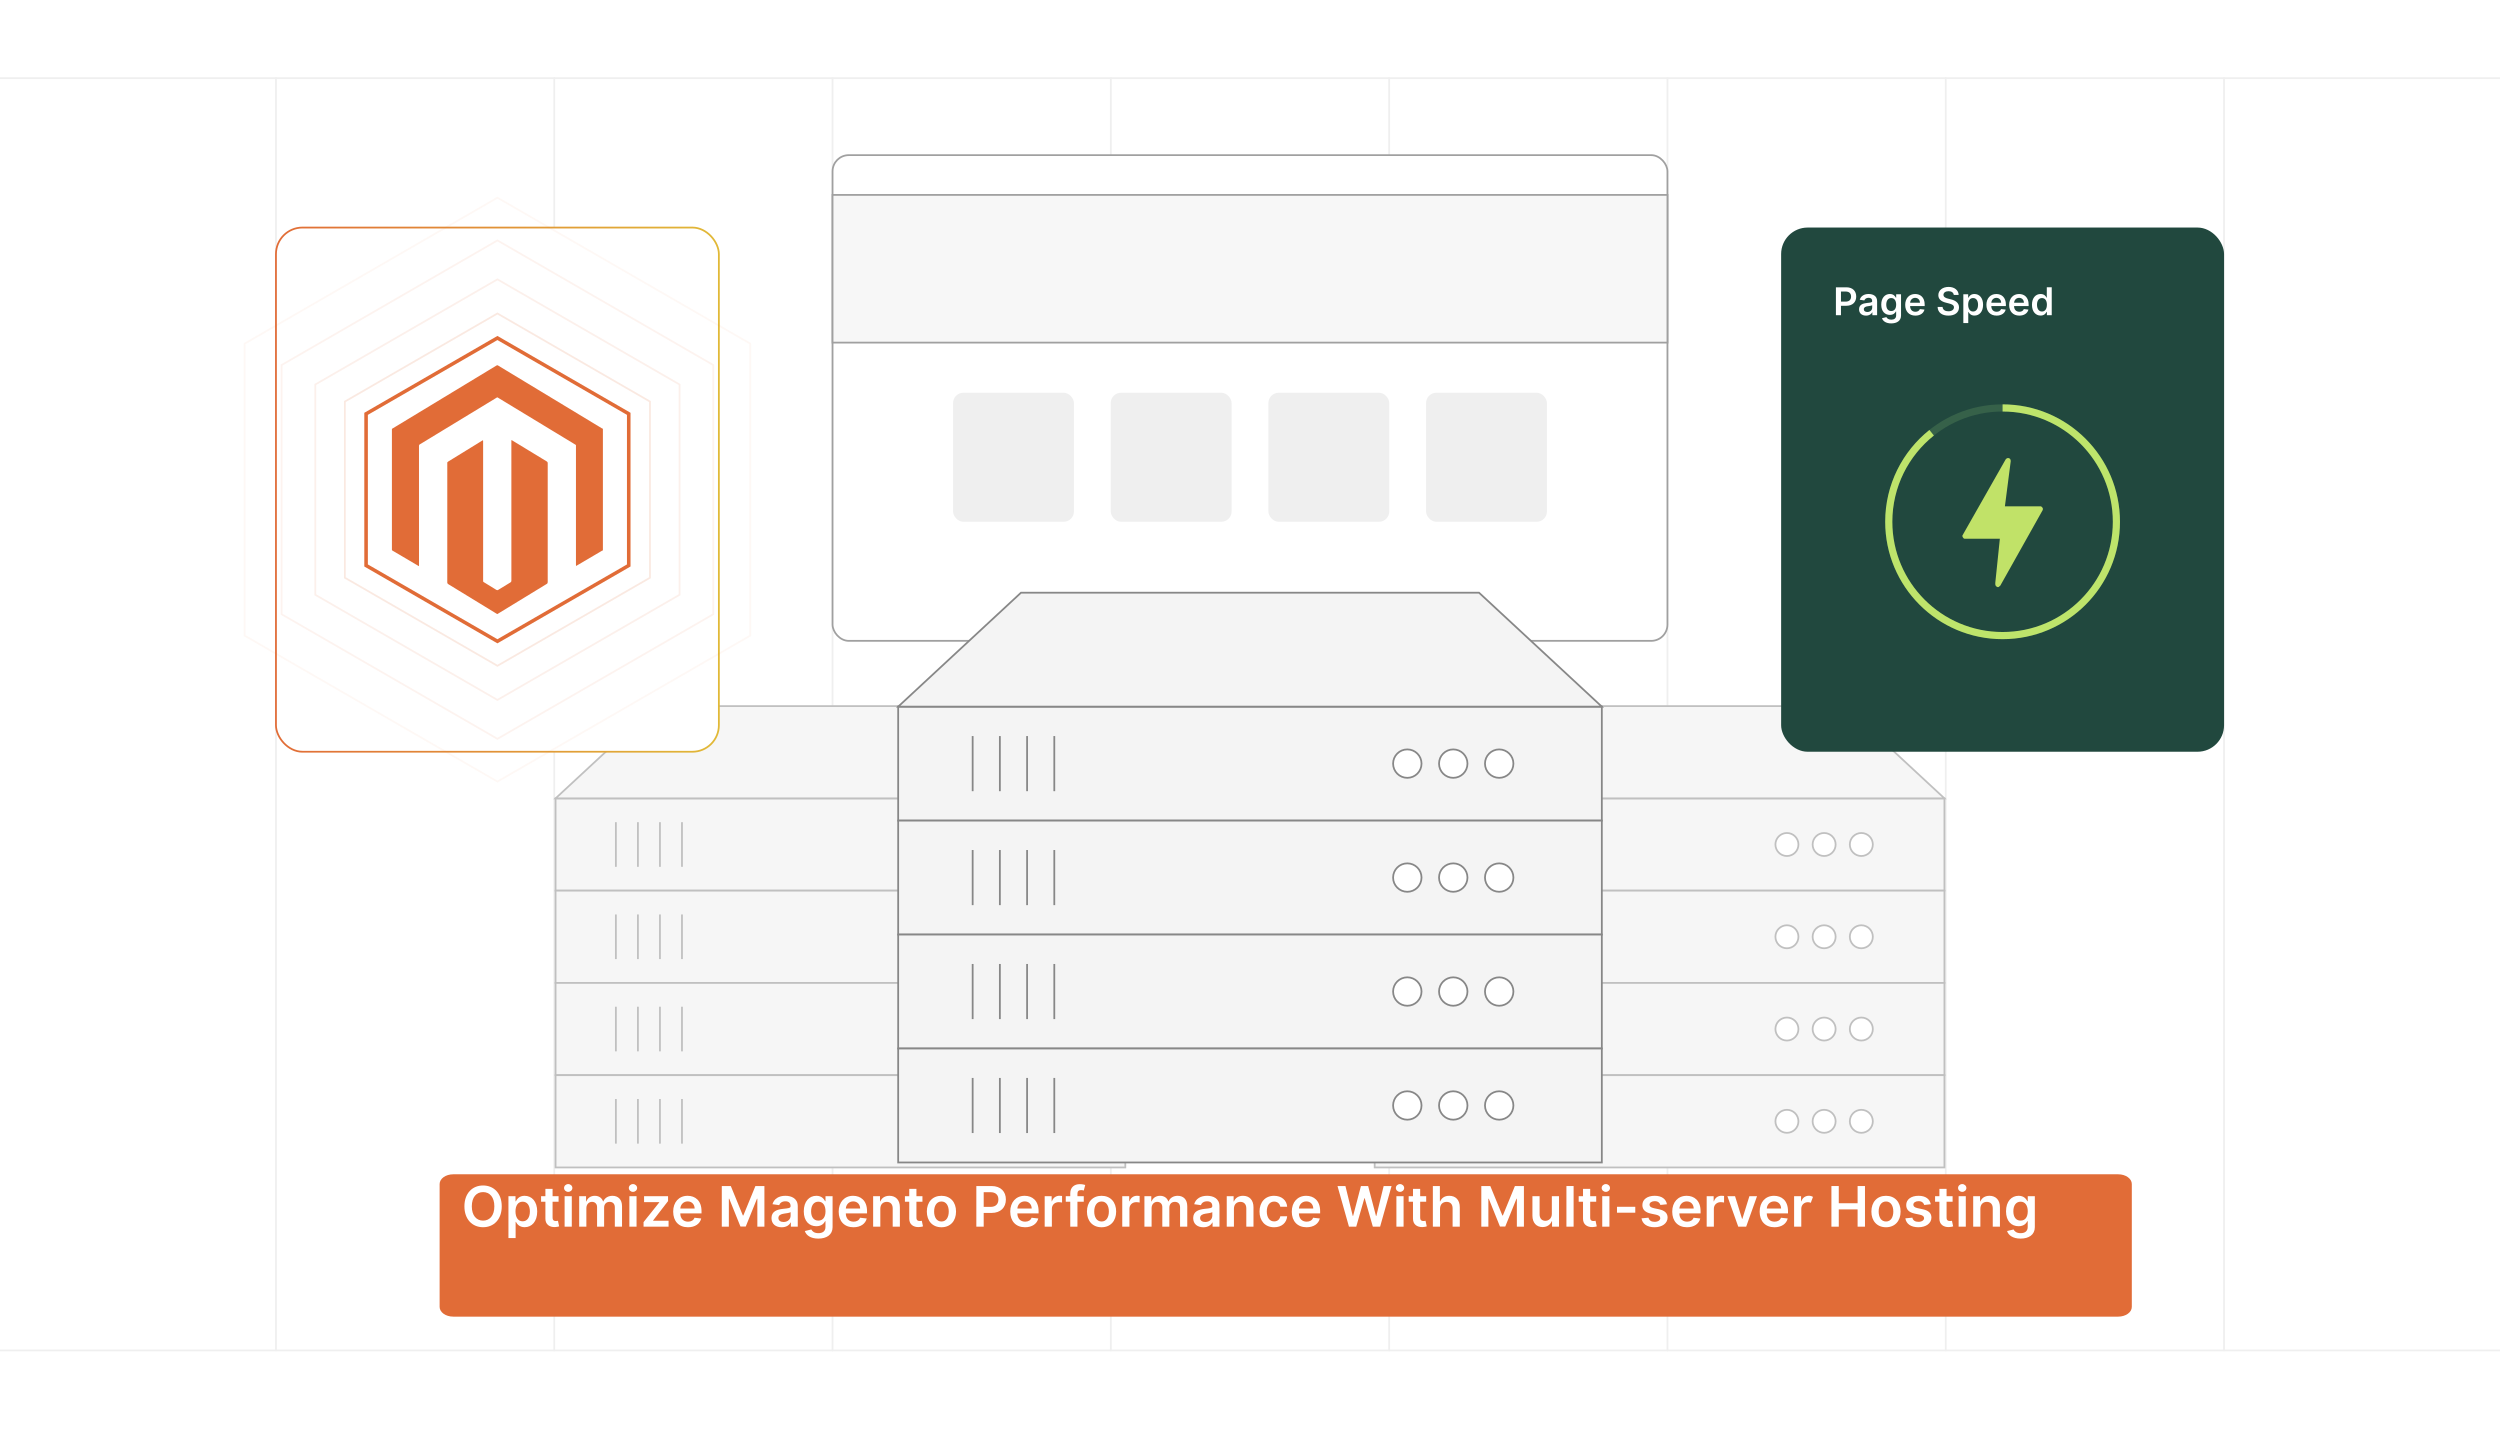 <?xml version="1.0" encoding="UTF-8"?>
<svg id="Layer_1" data-name="Layer 1" xmlns="http://www.w3.org/2000/svg" xmlns:xlink="http://www.w3.org/1999/xlink" viewBox="0 0 350 200">
  <defs>
    <clipPath id="clippath">
      <rect width="350" height="200" fill="none"/>
    </clipPath>
    <linearGradient id="linear-gradient" x1="38.509" y1="68.55" x2="100.767" y2="68.55" gradientUnits="userSpaceOnUse">
      <stop offset="0" stop-color="#e16c37"/>
      <stop offset="1" stop-color="#e1b937"/>
    </linearGradient>
    <filter id="drop-shadow-1" x="31.44" y="134.4" width="297.12" height="80.16" filterUnits="userSpaceOnUse">
      <feOffset dx="5" dy="5"/>
      <feGaussianBlur result="blur" stdDeviation="10"/>
      <feFlood flood-color="#848484" flood-opacity=".15"/>
      <feComposite in2="blur" operator="in"/>
      <feComposite in="SourceGraphic"/>
    </filter>
  </defs>
  <g clip-path="url(#clippath)">
    <rect x="-77.061" y="-10.017" width="549.082" height="219.633" fill="#fff"/>
    <g>
      <g>
        <rect x="-78.252" y="10.944" width="506.503" height="178.113" fill="none" stroke="#efefef" stroke-linecap="round" stroke-miterlimit="10" stroke-width=".25"/>
        <line x1="77.596" y1="10.944" x2="77.596" y2="189.056" fill="none" stroke="#efefef" stroke-linecap="round" stroke-miterlimit="10" stroke-width=".25"/>
        <line x1="116.557" y1="10.944" x2="116.557" y2="189.056" fill="none" stroke="#efefef" stroke-linecap="round" stroke-miterlimit="10" stroke-width=".25"/>
        <line x1="155.519" y1="10.944" x2="155.519" y2="189.056" fill="none" stroke="#efefef" stroke-linecap="round" stroke-miterlimit="10" stroke-width=".25"/>
        <line x1="194.481" y1="10.944" x2="194.481" y2="189.056" fill="none" stroke="#efefef" stroke-linecap="round" stroke-miterlimit="10" stroke-width=".25"/>
        <line x1="233.443" y1="10.944" x2="233.443" y2="189.056" fill="none" stroke="#efefef" stroke-linecap="round" stroke-miterlimit="10" stroke-width=".25"/>
        <line x1="38.634" y1="10.944" x2="38.634" y2="189.056" fill="none" stroke="#efefef" stroke-linecap="round" stroke-miterlimit="10" stroke-width=".25"/>
        <line x1="272.404" y1="10.944" x2="272.404" y2="189.056" fill="none" stroke="#efefef" stroke-linecap="round" stroke-miterlimit="10" stroke-width=".25"/>
        <line x1="311.366" y1="10.944" x2="311.366" y2="189.056" fill="none" stroke="#efefef" stroke-linecap="round" stroke-miterlimit="10" stroke-width=".25"/>
      </g>
      <g>
        <rect x="116.557" y="21.719" width="116.885" height="68.001" rx="2.271" ry="2.271" fill="#fff" stroke="#a0a0a0" stroke-miterlimit="10" stroke-width=".25"/>
        <g>
          <g>
            <rect x="77.779" y="111.772" width="79.765" height="12.918" fill="#f6f6f6" stroke="silver" stroke-miterlimit="10" stroke-width=".25"/>
            <polygon points="157.545 111.772 77.779 111.772 91.701 98.854 143.623 98.854 157.545 111.772" fill="#f6f6f6" stroke="silver" stroke-miterlimit="10" stroke-width=".25"/>
            <rect x="77.779" y="124.689" width="79.765" height="12.918" fill="#f6f6f6" stroke="silver" stroke-miterlimit="10" stroke-width=".25"/>
            <rect x="77.779" y="137.607" width="79.765" height="12.918" fill="#f6f6f6" stroke="silver" stroke-miterlimit="10" stroke-width=".25"/>
            <rect x="77.779" y="150.525" width="79.765" height="12.918" fill="#f6f6f6" stroke="silver" stroke-miterlimit="10" stroke-width=".25"/>
            <g>
              <line x1="86.223" y1="115.106" x2="86.223" y2="121.355" fill="#fff" stroke="silver" stroke-miterlimit="10" stroke-width=".25"/>
              <line x1="89.308" y1="115.106" x2="89.308" y2="121.355" fill="#fff" stroke="silver" stroke-miterlimit="10" stroke-width=".25"/>
              <line x1="92.393" y1="115.106" x2="92.393" y2="121.355" fill="#fff" stroke="silver" stroke-miterlimit="10" stroke-width=".25"/>
              <line x1="95.477" y1="115.106" x2="95.477" y2="121.355" fill="#fff" stroke="silver" stroke-miterlimit="10" stroke-width=".25"/>
            </g>
            <g>
              <circle cx="135.494" cy="118.23" r="1.611" fill="#fff" stroke="silver" stroke-miterlimit="10" stroke-width=".25"/>
              <circle cx="140.702" cy="118.23" r="1.611" fill="#fff" stroke="silver" stroke-miterlimit="10" stroke-width=".25"/>
              <circle cx="145.91" cy="118.23" r="1.611" fill="#fff" stroke="silver" stroke-miterlimit="10" stroke-width=".25"/>
            </g>
            <g>
              <line x1="86.223" y1="128.024" x2="86.223" y2="134.273" fill="#fff" stroke="silver" stroke-miterlimit="10" stroke-width=".25"/>
              <line x1="89.308" y1="128.024" x2="89.308" y2="134.273" fill="#fff" stroke="silver" stroke-miterlimit="10" stroke-width=".25"/>
              <line x1="92.393" y1="128.024" x2="92.393" y2="134.273" fill="#fff" stroke="silver" stroke-miterlimit="10" stroke-width=".25"/>
              <line x1="95.477" y1="128.024" x2="95.477" y2="134.273" fill="#fff" stroke="silver" stroke-miterlimit="10" stroke-width=".25"/>
            </g>
            <g>
              <circle cx="135.494" cy="131.148" r="1.611" fill="#fff" stroke="silver" stroke-miterlimit="10" stroke-width=".25"/>
              <circle cx="140.702" cy="131.148" r="1.611" fill="#fff" stroke="silver" stroke-miterlimit="10" stroke-width=".25"/>
              <circle cx="145.91" cy="131.148" r="1.611" fill="#fff" stroke="silver" stroke-miterlimit="10" stroke-width=".25"/>
            </g>
            <g>
              <line x1="86.223" y1="140.941" x2="86.223" y2="147.19" fill="#fff" stroke="silver" stroke-miterlimit="10" stroke-width=".25"/>
              <line x1="89.308" y1="140.941" x2="89.308" y2="147.19" fill="#fff" stroke="silver" stroke-miterlimit="10" stroke-width=".25"/>
              <line x1="92.393" y1="140.941" x2="92.393" y2="147.19" fill="#fff" stroke="silver" stroke-miterlimit="10" stroke-width=".25"/>
              <line x1="95.477" y1="140.941" x2="95.477" y2="147.19" fill="#fff" stroke="silver" stroke-miterlimit="10" stroke-width=".25"/>
            </g>
            <g>
              <circle cx="135.494" cy="144.066" r="1.611" fill="#fff" stroke="silver" stroke-miterlimit="10" stroke-width=".25"/>
              <circle cx="140.702" cy="144.066" r="1.611" fill="#fff" stroke="silver" stroke-miterlimit="10" stroke-width=".25"/>
              <circle cx="145.91" cy="144.066" r="1.611" fill="#fff" stroke="silver" stroke-miterlimit="10" stroke-width=".25"/>
            </g>
            <g>
              <line x1="86.223" y1="153.859" x2="86.223" y2="160.108" fill="#fff" stroke="silver" stroke-miterlimit="10" stroke-width=".25"/>
              <line x1="89.308" y1="153.859" x2="89.308" y2="160.108" fill="#fff" stroke="silver" stroke-miterlimit="10" stroke-width=".25"/>
              <line x1="92.393" y1="153.859" x2="92.393" y2="160.108" fill="#fff" stroke="silver" stroke-miterlimit="10" stroke-width=".25"/>
              <line x1="95.477" y1="153.859" x2="95.477" y2="160.108" fill="#fff" stroke="silver" stroke-miterlimit="10" stroke-width=".25"/>
            </g>
            <g>
              <circle cx="135.494" cy="156.984" r="1.611" fill="#fff" stroke="silver" stroke-miterlimit="10" stroke-width=".25"/>
              <circle cx="140.702" cy="156.984" r="1.611" fill="#fff" stroke="silver" stroke-miterlimit="10" stroke-width=".25"/>
              <circle cx="145.91" cy="156.984" r="1.611" fill="#fff" stroke="silver" stroke-miterlimit="10" stroke-width=".25"/>
            </g>
          </g>
          <g>
            <rect x="192.455" y="111.772" width="79.765" height="12.918" fill="#f6f6f6" stroke="silver" stroke-miterlimit="10" stroke-width=".25"/>
            <polygon points="272.221 111.772 192.455 111.772 206.377 98.854 258.299 98.854 272.221 111.772" fill="#f6f6f6" stroke="silver" stroke-miterlimit="10" stroke-width=".25"/>
            <rect x="192.455" y="124.689" width="79.765" height="12.918" fill="#f6f6f6" stroke="silver" stroke-miterlimit="10" stroke-width=".25"/>
            <rect x="192.455" y="137.607" width="79.765" height="12.918" fill="#f6f6f6" stroke="silver" stroke-miterlimit="10" stroke-width=".25"/>
            <rect x="192.455" y="150.525" width="79.765" height="12.918" fill="#f6f6f6" stroke="silver" stroke-miterlimit="10" stroke-width=".25"/>
            <g>
              <line x1="200.899" y1="115.106" x2="200.899" y2="121.355" fill="#fff" stroke="silver" stroke-miterlimit="10" stroke-width=".25"/>
              <line x1="203.984" y1="115.106" x2="203.984" y2="121.355" fill="#fff" stroke="silver" stroke-miterlimit="10" stroke-width=".25"/>
              <line x1="207.068" y1="115.106" x2="207.068" y2="121.355" fill="#fff" stroke="silver" stroke-miterlimit="10" stroke-width=".25"/>
              <line x1="210.153" y1="115.106" x2="210.153" y2="121.355" fill="#fff" stroke="silver" stroke-miterlimit="10" stroke-width=".25"/>
            </g>
            <g>
              <circle cx="250.17" cy="118.23" r="1.611" fill="#fff" stroke="silver" stroke-miterlimit="10" stroke-width=".25"/>
              <circle cx="255.378" cy="118.23" r="1.611" fill="#fff" stroke="silver" stroke-miterlimit="10" stroke-width=".25"/>
              <circle cx="260.586" cy="118.23" r="1.611" fill="#fff" stroke="silver" stroke-miterlimit="10" stroke-width=".25"/>
            </g>
            <g>
              <line x1="200.899" y1="128.024" x2="200.899" y2="134.273" fill="#fff" stroke="silver" stroke-miterlimit="10" stroke-width=".25"/>
              <line x1="203.984" y1="128.024" x2="203.984" y2="134.273" fill="#fff" stroke="silver" stroke-miterlimit="10" stroke-width=".25"/>
              <line x1="207.068" y1="128.024" x2="207.068" y2="134.273" fill="#fff" stroke="silver" stroke-miterlimit="10" stroke-width=".25"/>
              <line x1="210.153" y1="128.024" x2="210.153" y2="134.273" fill="#fff" stroke="silver" stroke-miterlimit="10" stroke-width=".25"/>
            </g>
            <g>
              <circle cx="250.17" cy="131.148" r="1.611" fill="#fff" stroke="silver" stroke-miterlimit="10" stroke-width=".25"/>
              <circle cx="255.378" cy="131.148" r="1.611" fill="#fff" stroke="silver" stroke-miterlimit="10" stroke-width=".25"/>
              <circle cx="260.586" cy="131.148" r="1.611" fill="#fff" stroke="silver" stroke-miterlimit="10" stroke-width=".25"/>
            </g>
            <g>
              <line x1="200.899" y1="140.941" x2="200.899" y2="147.19" fill="#fff" stroke="silver" stroke-miterlimit="10" stroke-width=".25"/>
              <line x1="203.984" y1="140.941" x2="203.984" y2="147.19" fill="#fff" stroke="silver" stroke-miterlimit="10" stroke-width=".25"/>
              <line x1="207.068" y1="140.941" x2="207.068" y2="147.19" fill="#fff" stroke="silver" stroke-miterlimit="10" stroke-width=".25"/>
              <line x1="210.153" y1="140.941" x2="210.153" y2="147.19" fill="#fff" stroke="silver" stroke-miterlimit="10" stroke-width=".25"/>
            </g>
            <g>
              <circle cx="250.17" cy="144.066" r="1.611" fill="#fff" stroke="silver" stroke-miterlimit="10" stroke-width=".25"/>
              <circle cx="255.378" cy="144.066" r="1.611" fill="#fff" stroke="silver" stroke-miterlimit="10" stroke-width=".25"/>
              <circle cx="260.586" cy="144.066" r="1.611" fill="#fff" stroke="silver" stroke-miterlimit="10" stroke-width=".25"/>
            </g>
            <g>
              <line x1="200.899" y1="153.859" x2="200.899" y2="160.108" fill="#fff" stroke="silver" stroke-miterlimit="10" stroke-width=".25"/>
              <line x1="203.984" y1="153.859" x2="203.984" y2="160.108" fill="#fff" stroke="silver" stroke-miterlimit="10" stroke-width=".25"/>
              <line x1="207.068" y1="153.859" x2="207.068" y2="160.108" fill="#fff" stroke="silver" stroke-miterlimit="10" stroke-width=".25"/>
              <line x1="210.153" y1="153.859" x2="210.153" y2="160.108" fill="#fff" stroke="silver" stroke-miterlimit="10" stroke-width=".25"/>
            </g>
            <g>
              <circle cx="250.17" cy="156.984" r="1.611" fill="#fff" stroke="silver" stroke-miterlimit="10" stroke-width=".25"/>
              <circle cx="255.378" cy="156.984" r="1.611" fill="#fff" stroke="silver" stroke-miterlimit="10" stroke-width=".25"/>
              <circle cx="260.586" cy="156.984" r="1.611" fill="#fff" stroke="silver" stroke-miterlimit="10" stroke-width=".25"/>
            </g>
          </g>
          <g>
            <rect x="125.744" y="98.931" width="98.512" height="15.954" fill="#f4f4f4" stroke="#878787" stroke-miterlimit="10" stroke-width=".25"/>
            <polygon points="224.256 98.931 125.744 98.931 142.938 82.977 207.062 82.977 224.256 98.931" fill="#f4f4f4" stroke="#878787" stroke-miterlimit="10" stroke-width=".25"/>
            <rect x="125.744" y="114.884" width="98.512" height="15.954" fill="#f4f4f4" stroke="#878787" stroke-miterlimit="10" stroke-width=".25"/>
            <rect x="125.744" y="130.838" width="98.512" height="15.954" fill="#f4f4f4" stroke="#878787" stroke-miterlimit="10" stroke-width=".25"/>
            <rect x="125.744" y="146.792" width="98.512" height="15.954" fill="#f4f4f4" stroke="#878787" stroke-miterlimit="10" stroke-width=".25"/>
            <g>
              <line x1="136.172" y1="103.049" x2="136.172" y2="110.766" fill="#fff" stroke="#878787" stroke-miterlimit="10" stroke-width=".25"/>
              <line x1="139.982" y1="103.049" x2="139.982" y2="110.766" fill="#fff" stroke="#878787" stroke-miterlimit="10" stroke-width=".25"/>
              <line x1="143.792" y1="103.049" x2="143.792" y2="110.766" fill="#fff" stroke="#878787" stroke-miterlimit="10" stroke-width=".25"/>
              <line x1="147.601" y1="103.049" x2="147.601" y2="110.766" fill="#fff" stroke="#878787" stroke-miterlimit="10" stroke-width=".25"/>
            </g>
            <g>
              <circle cx="197.023" cy="106.907" r="1.99" fill="#fff" stroke="#878787" stroke-miterlimit="10" stroke-width=".25"/>
              <circle cx="203.455" cy="106.907" r="1.99" fill="#fff" stroke="#878787" stroke-miterlimit="10" stroke-width=".25"/>
              <circle cx="209.887" cy="106.907" r="1.99" fill="#fff" stroke="#878787" stroke-miterlimit="10" stroke-width=".25"/>
            </g>
            <g>
              <line x1="136.172" y1="119.002" x2="136.172" y2="126.72" fill="#fff" stroke="#878787" stroke-miterlimit="10" stroke-width=".25"/>
              <line x1="139.982" y1="119.002" x2="139.982" y2="126.72" fill="#fff" stroke="#878787" stroke-miterlimit="10" stroke-width=".25"/>
              <line x1="143.792" y1="119.002" x2="143.792" y2="126.72" fill="#fff" stroke="#878787" stroke-miterlimit="10" stroke-width=".25"/>
              <line x1="147.601" y1="119.002" x2="147.601" y2="126.72" fill="#fff" stroke="#878787" stroke-miterlimit="10" stroke-width=".25"/>
            </g>
            <g>
              <circle cx="197.023" cy="122.861" r="1.99" fill="#fff" stroke="#878787" stroke-miterlimit="10" stroke-width=".25"/>
              <circle cx="203.455" cy="122.861" r="1.99" fill="#fff" stroke="#878787" stroke-miterlimit="10" stroke-width=".25"/>
              <circle cx="209.887" cy="122.861" r="1.99" fill="#fff" stroke="#878787" stroke-miterlimit="10" stroke-width=".25"/>
            </g>
            <g>
              <line x1="136.172" y1="134.956" x2="136.172" y2="142.674" fill="#fff" stroke="#878787" stroke-miterlimit="10" stroke-width=".25"/>
              <line x1="139.982" y1="134.956" x2="139.982" y2="142.674" fill="#fff" stroke="#878787" stroke-miterlimit="10" stroke-width=".25"/>
              <line x1="143.792" y1="134.956" x2="143.792" y2="142.674" fill="#fff" stroke="#878787" stroke-miterlimit="10" stroke-width=".25"/>
              <line x1="147.601" y1="134.956" x2="147.601" y2="142.674" fill="#fff" stroke="#878787" stroke-miterlimit="10" stroke-width=".25"/>
            </g>
            <g>
              <circle cx="197.023" cy="138.815" r="1.99" fill="#fff" stroke="#878787" stroke-miterlimit="10" stroke-width=".25"/>
              <circle cx="203.455" cy="138.815" r="1.99" fill="#fff" stroke="#878787" stroke-miterlimit="10" stroke-width=".25"/>
              <circle cx="209.887" cy="138.815" r="1.99" fill="#fff" stroke="#878787" stroke-miterlimit="10" stroke-width=".25"/>
            </g>
            <g>
              <line x1="136.172" y1="150.91" x2="136.172" y2="158.627" fill="#fff" stroke="#878787" stroke-miterlimit="10" stroke-width=".25"/>
              <line x1="139.982" y1="150.91" x2="139.982" y2="158.627" fill="#fff" stroke="#878787" stroke-miterlimit="10" stroke-width=".25"/>
              <line x1="143.792" y1="150.91" x2="143.792" y2="158.627" fill="#fff" stroke="#878787" stroke-miterlimit="10" stroke-width=".25"/>
              <line x1="147.601" y1="150.91" x2="147.601" y2="158.627" fill="#fff" stroke="#878787" stroke-miterlimit="10" stroke-width=".25"/>
            </g>
            <g>
              <circle cx="197.023" cy="154.768" r="1.99" fill="#fff" stroke="#878787" stroke-miterlimit="10" stroke-width=".25"/>
              <circle cx="203.455" cy="154.768" r="1.99" fill="#fff" stroke="#878787" stroke-miterlimit="10" stroke-width=".25"/>
              <circle cx="209.887" cy="154.768" r="1.99" fill="#fff" stroke="#878787" stroke-miterlimit="10" stroke-width=".25"/>
            </g>
          </g>
        </g>
        <rect x="116.557" y="27.287" width="116.885" height="20.679" fill="#f7f7f7" stroke="#a0a0a0" stroke-miterlimit="10" stroke-width=".25"/>
        <g>
          <rect x="133.429" y="54.984" width="16.922" height="18.063" rx="1.442" ry="1.442" fill="#efefef"/>
          <rect x="155.502" y="54.984" width="16.922" height="18.063" rx="1.442" ry="1.442" fill="#efefef"/>
          <rect x="177.576" y="54.984" width="16.922" height="18.063" rx="1.442" ry="1.442" fill="#efefef"/>
          <rect x="199.649" y="54.984" width="16.922" height="18.063" rx="1.442" ry="1.442" fill="#efefef"/>
        </g>
        <rect x="249.358" y="31.857" width="62.008" height="73.386" rx="3.711" ry="3.711" fill="#21483e"/>
        <rect x="38.634" y="31.857" width="62.008" height="73.386" rx="3.711" ry="3.711" fill="#fff" stroke="url(#linear-gradient)" stroke-miterlimit="10" stroke-width=".25"/>
        <g>
          <path d="M257.028,40.222h1.465c.897,0,1.377.547,1.377,1.293,0,.751-.484,1.294-1.387,1.294h-.748v1.32h-.707v-3.906ZM258.388,42.227c.526,0,.761-.295.761-.711,0-.415-.234-.702-.765-.702h-.648v1.413h.652Z" fill="#fff"/>
          <path d="M260.268,43.306c0-.66.543-.83,1.111-.891.518-.055.726-.065.726-.263v-.011c0-.288-.176-.452-.496-.452-.338,0-.532.171-.602.372l-.644-.092c.153-.534.626-.809,1.242-.809.559,0,1.19.232,1.19,1.007v1.961h-.664v-.402h-.023c-.125.246-.4.461-.859.461-.56,0-.981-.305-.981-.881ZM262.106,43.078v-.345c-.089.072-.451.118-.633.143-.309.043-.54.154-.54.419,0,.254.206.385.494.385.416,0,.679-.276.679-.603Z" fill="#fff"/>
          <path d="M263.475,44.548l.621-.15c.084.16.268.356.684.356.393,0,.679-.177.679-.597v-.555h-.034c-.107.215-.342.484-.843.484-.676,0-1.208-.477-1.208-1.433,0-.963.532-1.493,1.21-1.493.517,0,.735.311.841.522h.038v-.484h.681v2.978c0,.738-.583,1.101-1.375,1.101-.746,0-1.167-.33-1.293-.729ZM265.462,42.65c0-.555-.244-.923-.689-.923-.46,0-.696.391-.696.923,0,.54.24.894.696.894.44,0,.689-.336.689-.894Z" fill="#fff"/>
          <path d="M266.729,42.681c0-.904.548-1.52,1.387-1.52.722,0,1.339.452,1.339,1.48v.212h-2.04c.005.501.301.795.747.795.298,0,.526-.13.62-.378l.644.073c-.122.509-.591.843-1.274.843-.883,0-1.423-.585-1.423-1.505ZM268.794,42.387c-.004-.399-.272-.689-.668-.689-.412,0-.689.315-.71.689h1.378Z" fill="#fff"/>
          <path d="M272.793,40.768c-.442,0-.705.216-.707.509-.004.326.343.461.664.538l.366.091c.587.139,1.145.448,1.147,1.125-.002.689-.545,1.156-1.481,1.156-.91,0-1.488-.436-1.517-1.213h.696c.028.41.372.608.815.608.462,0,.778-.223.78-.557-.002-.303-.28-.435-.702-.541l-.444-.115c-.643-.166-1.042-.488-1.042-1.049-.001-.69.614-1.152,1.435-1.152.832,0,1.395.467,1.408,1.127h-.682c-.036-.332-.315-.528-.736-.528Z" fill="#fff"/>
          <path d="M274.865,41.199h.68v.484h.04c.104-.211.32-.522.837-.522.677,0,1.209.53,1.209,1.507,0,.965-.517,1.512-1.207,1.512-.504,0-.731-.299-.839-.513h-.029v1.56h-.69v-4.028ZM276.231,43.613c.456,0,.696-.4.696-.95,0-.545-.237-.936-.696-.936-.444,0-.689.368-.689.936s.248.95.689.95Z" fill="#fff"/>
          <path d="M278.098,42.681c0-.904.548-1.52,1.387-1.52.722,0,1.339.452,1.339,1.48v.212h-2.04c.005.501.301.795.747.795.298,0,.526-.13.62-.378l.644.073c-.122.509-.591.843-1.274.843-.883,0-1.423-.585-1.423-1.505ZM280.162,42.387c-.004-.399-.272-.689-.668-.689-.412,0-.689.315-.709.689h1.377Z" fill="#fff"/>
          <path d="M281.283,42.681c0-.904.548-1.52,1.387-1.52.722,0,1.339.452,1.339,1.48v.212h-2.04c.005.501.301.795.747.795.298,0,.526-.13.62-.378l.644.073c-.122.509-.591.843-1.274.843-.883,0-1.423-.585-1.423-1.505ZM283.348,42.387c-.004-.399-.272-.689-.668-.689-.412,0-.689.315-.709.689h1.377Z" fill="#fff"/>
          <path d="M284.476,42.667c0-.977.532-1.507,1.21-1.507.517,0,.732.311.837.522h.028v-1.461h.692v3.906h-.679v-.461h-.042c-.108.213-.336.513-.839.513-.69,0-1.208-.547-1.208-1.512ZM286.565,42.664c0-.568-.244-.936-.689-.936-.46,0-.696.391-.696.936,0,.549.24.95.696.95.44,0,.689-.381.689-.95Z" fill="#fff"/>
        </g>
        <g>
          <circle cx="280.362" cy="73.047" r="15.935" fill="none" stroke="#366149" stroke-miterlimit="10"/>
          <path d="M280.362,57.112c8.801,0,15.935,7.134,15.935,15.935s-7.134,15.935-15.935,15.935-15.935-7.134-15.935-15.935c0-5.045,2.345-9.543,6.004-12.463" fill="none" stroke="#bee46b" stroke-miterlimit="10"/>
        </g>
        <path d="M279.626,82.186c-.304-.14-.294-.318-.283-.62l.637-6.147h-4.972c-.114,0-.35-.333-.258-.47l5.979-10.523c.195-.455.791-.387.774.136l-.816,6.323h5.043c.062,0,.218.194.265.248v.248l-5.951,10.605-.242.201h-.177Z" fill="#c1e268"/>
        <g>
          <polygon points="90.996 80.881 90.996 56.219 69.638 43.888 48.28 56.219 48.28 80.881 69.638 93.212 90.996 80.881" fill="none" opacity=".15" stroke="#e16c37" stroke-miterlimit="10" stroke-width=".25"/>
          <polygon points="95.134 83.27 95.134 53.83 69.638 39.109 44.141 53.83 44.141 83.27 69.638 97.991 95.134 83.27" fill="none" opacity=".1" stroke="#e16c37" stroke-miterlimit="10" stroke-width=".25"/>
          <polygon points="99.853 85.995 99.853 51.105 69.638 33.66 39.422 51.105 39.422 85.995 69.638 103.44 99.853 85.995" fill="none" opacity=".08" stroke="#e16c37" stroke-miterlimit="10" stroke-width=".25"/>
          <polygon points="105.033 88.985 105.033 48.114 69.638 27.679 34.242 48.114 34.242 88.985 69.638 109.421 105.033 88.985" fill="none" opacity=".05" stroke="#e16c37" stroke-miterlimit="10" stroke-width=".25"/>
          <polygon points="88.024 79.165 88.024 57.935 69.638 47.319 51.252 57.935 51.252 79.165 69.638 89.78 88.024 79.165" fill="#fff" stroke="#e16c37" stroke-miterlimit="10" stroke-width=".5"/>
          <g>
            <path d="M84.406,77.052c-.042.016-.087.027-.125.05-1.166.685-2.331,1.372-3.497,2.058-.04.024-.081.045-.134.075-.006-.039-.013-.068-.015-.097-.002-.047-.001-.093-.001-.14 0-5.498.001-10.996.001-16.494,0-.243.029-.186-.169-.306-3.552-2.156-7.105-4.312-10.658-6.467-.222-.135-.155-.132-.369-.003-3.535,2.148-7.07,4.298-10.605,6.447-.008.005-.015.011-.024.014-.117.05-.151.135-.151.264.004,5.54.003,11.08.003,16.62v.19c-.052-.026-.092-.044-.13-.066-1.117-.658-2.234-1.317-3.35-1.975-.08-.047-.16-.097-.241-.141-.051-.028-.075-.067-.072-.124.002-.042-0-.084-0-.126,0-5.526-0-11.052 0-16.578,0-.261-.024-.198.187-.325,4.802-2.911,9.605-5.82,14.408-8.729.016-.01.034-.017.048-.029.071-.059.134-.053.214-.004.412.255.829.504,1.244.755,4.429,2.68,8.859,5.36,13.289,8.039.046.028.099.044.148.066v17.027Z" fill="#e16c37"/>
            <path d="M67.615,61.627c.01.047.019.073.02.099.003.056.001.112.001.168,0,6.422-0,12.845.001,19.267,0,.347-.03.262.248.434.535.332,1.075.657,1.608.991.093.058.16.058.252 0.0.563-.349,1.127-.696,1.696-1.035.116-.069.154-.145.153-.278-.003-6.488-.003-12.975-.003-19.463v-.184c.067-.018.103.025.144.049.75.455,1.499.911,2.248,1.367.849.517,1.696,1.036,2.547,1.548.11.066.15.14.15.267-.003,5.545-.003,11.09-0,16.635,0,.121-.035.194-.141.258-2.262,1.379-4.522,2.761-6.783,4.142-.043.027-.088.051-.139.081-.091-.055-.183-.109-.274-.165-2.188-1.339-4.375-2.679-6.566-4.014-.12-.073-.161-.152-.161-.29.004-3.043.003-6.086.003-9.129,0-2.474,0-4.947,0-7.421,0-.037.004-.075-.001-.112-.015-.108.035-.168.126-.223,1.574-.967,3.146-1.936,4.718-2.905.043-.027.088-.05.152-.086Z" fill="#e16c37"/>
          </g>
        </g>
        <g>
          <path d="M291.549,159.401H58.451c-1.052,0-1.904.609-1.904,1.361v17.206c0,.751.853,1.361,1.904,1.361h233.099c1.052,0,1.904-.609,1.904-1.361v-17.206c0-.751-.853-1.361-1.904-1.361Z" fill="#e16c37" filter="url(#drop-shadow-1)"/>
          <g>
            <path d="M67.631,171.811c-1.494,0-2.613-1.086-2.613-2.922,0-1.839,1.119-2.922,2.613-2.922,1.491,0,2.613,1.083,2.613,2.922s-1.122,2.922-2.613,2.922ZM67.631,166.893c-.925,0-1.577.703-1.577,1.997s.652,1.997,1.577,1.997c.928,0,1.578-.703,1.578-1.997s-.65-1.997-1.578-1.997Z" fill="#fff"/>
            <path d="M71.183,167.468h.989v.705h.058c.153-.308.467-.761,1.219-.761.986,0,1.761.772,1.761,2.194,0,1.405-.753,2.202-1.758,2.202-.733,0-1.064-.436-1.222-.747h-.042v2.272h-1.005v-5.865ZM73.171,170.983c.664,0,1.014-.583,1.014-1.383,0-.794-.344-1.363-1.014-1.363-.647,0-1.002.536-1.002,1.363s.361,1.383,1.002,1.383Z" fill="#fff"/>
            <path d="M78.202,168.245h-.841v2.205c0,.405.203.494.456.494.125,0,.239-.024.294-.038l.169.785c-.108.036-.305.092-.591.101-.755.021-1.338-.372-1.333-1.175v-2.372h-.606v-.777h.606v-1.022h1.005v1.022h.841v.777Z" fill="#fff"/>
            <path d="M78.968,166.318c0-.303.261-.548.583-.548.319,0,.581.245.581.548,0,.3-.261.544-.581.544-.322,0-.583-.244-.583-.544ZM79.046,167.468h1.005v4.266h-1.005v-4.266Z" fill="#fff"/>
            <path d="M81.086,167.468h.961v.725h.05c.178-.485.606-.78,1.178-.78.575,0,.988.297,1.152.78h.044c.189-.475.661-.78,1.28-.78.783,0,1.333.506,1.333,1.458v2.863h-1.008v-2.708c0-.527-.322-.767-.728-.767-.486,0-.772.334-.772.815v2.66h-.986v-2.749c0-.44-.291-.726-.716-.726-.434,0-.783.355-.783.881v2.594h-1.005v-4.266Z" fill="#fff"/>
            <path d="M88.035,166.318c0-.303.261-.548.583-.548.319,0,.581.245.581.548,0,.3-.261.544-.581.544-.322,0-.583-.244-.583-.544ZM88.112,167.468h1.005v4.266h-1.005v-4.266Z" fill="#fff"/>
            <path d="M90.097,171.095l2.2-2.758v-.036h-2.127v-.833h3.357v.685l-2.094,2.711v.036h2.166v.833h-3.502v-.639Z" fill="#fff"/>
            <path d="M94.244,169.626c0-1.316.797-2.214,2.019-2.214,1.05,0,1.95.658,1.95,2.155v.309h-2.972c.008.73.439,1.157,1.089,1.157.433,0,.767-.189.902-.55l.939.105c-.178.742-.861,1.228-1.855,1.228-1.286,0-2.071-.853-2.071-2.19ZM97.249,169.198c-.005-.581-.394-1.003-.972-1.003-.6,0-1.002.458-1.033,1.003h2.005Z" fill="#fff"/>
            <path d="M102.314,166.046l1.688,4.121h.066l1.688-4.121h1.261v5.688h-.989v-3.907h-.053l-1.572,3.891h-.739l-1.572-3.899h-.053v3.916h-.989v-5.688h1.261Z" fill="#fff"/>
            <path d="M108.008,170.536c0-.961.791-1.208,1.619-1.297.753-.08,1.055-.094,1.055-.383v-.017c0-.42-.255-.658-.722-.658-.492,0-.775.25-.875.541l-.939-.133c.222-.777.911-1.178,1.808-1.178.814,0,1.733.339,1.733,1.467v2.854h-.966v-.586h-.033c-.184.358-.584.672-1.252.672-.814,0-1.428-.444-1.428-1.283ZM110.685,170.203v-.503c-.13.105-.658.173-.922.209-.45.064-.786.225-.786.61,0,.369.3.561.719.561.606,0,.989-.403.989-.878Z" fill="#fff"/>
            <path d="M112.677,172.345l.905-.22c.122.233.389.519.994.519.572,0,.989-.259.989-.869v-.809h-.05c-.156.314-.497.705-1.228.705-.983,0-1.758-.693-1.758-2.085,0-1.402.774-2.175,1.76-2.175.753,0,1.072.453,1.225.761h.055v-.705h.992v4.335c0,1.075-.85,1.603-2.002,1.603-1.086,0-1.7-.48-1.883-1.06ZM115.571,169.581c0-.808-.355-1.344-1.002-1.344-.669,0-1.014.569-1.014,1.344,0,.786.35,1.303,1.014,1.303.642,0,1.002-.489,1.002-1.303Z" fill="#fff"/>
            <path d="M117.416,169.626c0-1.316.797-2.214,2.019-2.214,1.05,0,1.95.658,1.95,2.155v.309h-2.972c.008.73.439,1.157,1.089,1.157.433,0,.767-.189.902-.55l.939.105c-.178.742-.861,1.228-1.855,1.228-1.286,0-2.072-.853-2.072-2.19ZM120.421,169.198c-.005-.581-.394-1.003-.972-1.003-.6,0-1.002.458-1.033,1.003h2.005Z" fill="#fff"/>
            <path d="M123.244,171.733h-1.005v-4.266h.961v.725h.05c.194-.475.633-.78,1.272-.78.88,0,1.463.583,1.461,1.605v2.716h-1.005v-2.561c0-.569-.311-.911-.831-.911-.53,0-.902.355-.902.973v2.499Z" fill="#fff"/>
            <path d="M129.141,168.245h-.841v2.205c0,.405.203.494.456.494.125,0,.239-.024.294-.038l.169.785c-.108.036-.305.092-.591.101-.755.021-1.338-.372-1.333-1.175v-2.372h-.606v-.777h.606v-1.022h1.005v1.022h.841v.777Z" fill="#fff"/>
            <path d="M129.757,169.617c0-1.322.794-2.205,2.044-2.205s2.044.883,2.044,2.205c0,1.319-.794,2.199-2.044,2.199s-2.044-.88-2.044-2.199ZM132.826,169.614c0-.78-.339-1.405-1.019-1.405-.691,0-1.03.625-1.03,1.405s.339,1.397,1.03,1.397c.68,0,1.019-.617,1.019-1.397Z" fill="#fff"/>
            <path d="M136.686,166.046h2.133c1.308,0,2.005.797,2.005,1.883,0,1.095-.705,1.883-2.019,1.883h-1.088v1.922h-1.03v-5.688ZM138.666,168.965c.767,0,1.108-.431,1.108-1.036s-.341-1.022-1.113-1.022h-.944v2.058h.95Z" fill="#fff"/>
            <path d="M141.434,169.626c0-1.316.797-2.214,2.019-2.214,1.05,0,1.95.658,1.95,2.155v.309h-2.972c.008.73.439,1.157,1.089,1.157.433,0,.767-.189.902-.55l.939.105c-.178.742-.861,1.228-1.855,1.228-1.286,0-2.071-.853-2.071-2.19ZM144.438,169.198c-.005-.581-.394-1.003-.972-1.003-.6,0-1.002.458-1.033,1.003h2.005Z" fill="#fff"/>
            <path d="M146.255,167.468h.975v.711h.044c.156-.494.564-.772,1.053-.772.111,0,.269.012.361.028v.925c-.086-.028-.297-.059-.466-.059-.553,0-.961.384-.961.925v2.508h-1.005v-4.266Z" fill="#fff"/>
            <path d="M151.727,168.245h-.886v3.488h-1.005v-3.488h-.63v-.777h.63v-.402c0-.861.592-1.286,1.333-1.286.347,0,.633.072.764.116l-.203.778c-.083-.025-.216-.061-.374-.061-.375,0-.514.186-.514.519v.336h.886v.777Z" fill="#fff"/>
            <path d="M152.173,169.617c0-1.322.794-2.205,2.044-2.205s2.044.883,2.044,2.205c0,1.319-.794,2.199-2.044,2.199s-2.044-.88-2.044-2.199ZM155.242,169.614c0-.78-.339-1.405-1.019-1.405-.691,0-1.03.625-1.03,1.405s.339,1.397,1.03,1.397c.68,0,1.019-.617,1.019-1.397Z" fill="#fff"/>
            <path d="M157.115,167.468h.975v.711h.044c.156-.494.564-.772,1.053-.772.111,0,.269.012.361.028v.925c-.086-.028-.297-.059-.466-.059-.553,0-.961.384-.961.925v2.508h-1.005v-4.266Z" fill="#fff"/>
            <path d="M160.219,167.468h.961v.725h.05c.178-.485.606-.78,1.178-.78.575,0,.988.297,1.152.78h.044c.189-.475.661-.78,1.28-.78.783,0,1.333.506,1.333,1.458v2.863h-1.008v-2.708c0-.527-.322-.767-.728-.767-.486,0-.772.334-.772.815v2.66h-.986v-2.749c0-.44-.291-.726-.716-.726-.434,0-.783.355-.783.881v2.594h-1.005v-4.266Z" fill="#fff"/>
            <path d="M167.046,170.536c0-.961.791-1.208,1.619-1.297.753-.08,1.055-.094,1.055-.383v-.017c0-.42-.255-.658-.722-.658-.492,0-.775.25-.875.541l-.939-.133c.222-.777.911-1.178,1.808-1.178.814,0,1.733.339,1.733,1.467v2.854h-.966v-.586h-.033c-.184.358-.584.672-1.252.672-.814,0-1.428-.444-1.428-1.283ZM169.723,170.203v-.503c-.13.105-.658.173-.922.209-.45.064-.786.225-.786.61,0,.369.3.561.719.561.606,0,.989-.403.989-.878Z" fill="#fff"/>
            <path d="M172.749,171.733h-1.005v-4.266h.961v.725h.05c.194-.475.633-.78,1.272-.78.88,0,1.463.583,1.461,1.605v2.716h-1.005v-2.561c0-.569-.311-.911-.831-.911-.53,0-.902.355-.902.973v2.499Z" fill="#fff"/>
            <path d="M176.332,169.617c0-1.303.788-2.205,2.038-2.205,1.041,0,1.764.608,1.833,1.533h-.961c-.078-.411-.375-.723-.858-.723-.619,0-1.033.517-1.033,1.378,0,.872.406,1.397,1.033,1.397.441,0,.772-.264.858-.722h.961c-.072.905-.756,1.541-1.827,1.541-1.275,0-2.044-.908-2.044-2.199Z" fill="#fff"/>
            <path d="M180.851,169.626c0-1.316.797-2.214,2.019-2.214,1.05,0,1.949.658,1.949,2.155v.309h-2.972c.009.73.439,1.157,1.089,1.157.434,0,.767-.189.902-.55l.939.105c-.178.742-.86,1.228-1.855,1.228-1.286,0-2.072-.853-2.072-2.19ZM183.856,169.198c-.006-.581-.395-1.003-.972-1.003-.6,0-1.003.458-1.033,1.003h2.005Z" fill="#fff"/>
            <path d="M187.252,166.046h1.108l1.024,4.18h.053l1.095-4.18h1.008l1.097,4.183h.051l1.024-4.183h1.108l-1.605,5.688h-1.017l-1.139-3.99h-.044l-1.142,3.99h-1.017l-1.605-5.688Z" fill="#fff"/>
            <path d="M195.418,166.318c0-.303.262-.548.584-.548.319,0,.58.245.58.548,0,.3-.261.544-.58.544-.322,0-.584-.244-.584-.544ZM195.496,167.468h1.005v4.266h-1.005v-4.266Z" fill="#fff"/>
            <path d="M199.666,168.245h-.842v2.205c0,.405.203.494.456.494.125,0,.238-.024.294-.038l.17.785c-.108.036-.306.092-.592.101-.756.021-1.339-.372-1.333-1.175v-2.372h-.606v-.777h.606v-1.022h1.005v1.022h.842v.777Z" fill="#fff"/>
            <path d="M201.605,171.733h-1.005v-5.688h.983v2.147h.05c.197-.483.613-.78,1.269-.78.887,0,1.47.575,1.47,1.605v2.716h-1.006v-2.561c0-.575-.31-.911-.838-.911-.539,0-.923.355-.923.973v2.499Z" fill="#fff"/>
            <path d="M208.644,166.046l1.688,4.121h.067l1.688-4.121h1.261v5.688h-.989v-3.907h-.053l-1.571,3.891h-.739l-1.571-3.899h-.053v3.916h-.989v-5.688h1.262Z" fill="#fff"/>
            <path d="M217.257,167.468h1.005v4.266h-.975v-.758h-.044c-.194.477-.644.814-1.283.814-.839,0-1.422-.58-1.422-1.605v-2.716h1.005v2.561c0,.541.322.883.806.883.444,0,.908-.322.908-.972v-2.472Z" fill="#fff"/>
            <path d="M220.304,171.733h-1.005v-5.688h1.005v5.688Z" fill="#fff"/>
            <path d="M223.469,168.245h-.842v2.205c0,.405.203.494.456.494.125,0,.238-.024.294-.038l.17.785c-.108.036-.306.092-.592.101-.756.021-1.339-.372-1.333-1.175v-2.372h-.606v-.777h.606v-1.022h1.005v1.022h.842v.777Z" fill="#fff"/>
            <path d="M224.235,166.318c0-.303.262-.548.583-.548.32,0,.581.245.581.548,0,.3-.261.544-.581.544-.321,0-.583-.244-.583-.544ZM224.314,167.468h1.005v4.266h-1.005v-4.266Z" fill="#fff"/>
            <path d="M228.939,169.778h-2.56v-.827h2.56v.827Z" fill="#fff"/>
            <path d="M232.455,168.695c-.078-.28-.322-.533-.786-.533-.419,0-.738.2-.736.488-.002.248.17.398.604.495l.728.155c.805.175,1.196.547,1.199,1.155-.003.808-.755,1.36-1.821,1.36-1.048,0-1.705-.464-1.83-1.247l.98-.094c.087.383.387.583.848.583.477,0,.794-.22.794-.511,0-.242-.184-.4-.575-.486l-.728-.152c-.819-.17-1.202-.581-1.199-1.203-.003-.788.697-1.294,1.725-1.294,1,0,1.577.461,1.716,1.184l-.916.1Z" fill="#fff"/>
            <path d="M234.113,169.626c0-1.316.797-2.214,2.019-2.214,1.05,0,1.949.658,1.949,2.155v.309h-2.972c.009.73.439,1.157,1.089,1.157.434,0,.767-.189.902-.55l.939.105c-.178.742-.86,1.228-1.855,1.228-1.286,0-2.072-.853-2.072-2.19ZM237.118,169.198c-.005-.581-.395-1.003-.972-1.003-.6,0-1.003.458-1.033,1.003h2.005Z" fill="#fff"/>
            <path d="M238.935,167.468h.975v.711h.045c.155-.494.564-.772,1.052-.772.111,0,.27.012.361.028v.925c-.086-.028-.297-.059-.467-.059-.553,0-.961.384-.961.925v2.508h-1.005v-4.266Z" fill="#fff"/>
            <path d="M244.465,171.733h-1.11l-1.52-4.266h1.072l.981,3.169h.044l.983-3.169h1.069l-1.52,4.266Z" fill="#fff"/>
            <path d="M246.352,169.626c0-1.316.797-2.214,2.019-2.214,1.05,0,1.949.658,1.949,2.155v.309h-2.972c.009.73.439,1.157,1.089,1.157.434,0,.767-.189.902-.55l.939.105c-.178.742-.86,1.228-1.855,1.228-1.286,0-2.072-.853-2.072-2.19ZM249.356,169.198c-.005-.581-.395-1.003-.972-1.003-.6,0-1.003.458-1.033,1.003h2.005Z" fill="#fff"/>
            <path d="M251.174,167.468h.975v.711h.045c.155-.494.56-.772,1.052-.772.231,0,.423.061.572.156l-.31.833c-.108-.05-.233-.089-.398-.089-.524,0-.931.38-.931.919v2.508h-1.005v-4.266Z" fill="#fff"/>
            <path d="M256.398,166.046h1.03v2.408h2.636v-2.408h1.033v5.688h-1.033v-2.416h-2.636v2.416h-1.03v-5.688Z" fill="#fff"/>
            <path d="M261.994,169.617c0-1.322.795-2.205,2.044-2.205,1.25,0,2.044.883,2.044,2.205,0,1.319-.794,2.199-2.044,2.199-1.249,0-2.044-.88-2.044-2.199ZM265.063,169.614c0-.78-.339-1.405-1.02-1.405-.691,0-1.03.625-1.03,1.405s.339,1.397,1.03,1.397c.681,0,1.02-.617,1.02-1.397Z" fill="#fff"/>
            <path d="M269.391,168.695c-.078-.28-.322-.533-.786-.533-.419,0-.738.2-.736.488-.002.248.17.398.604.495l.728.155c.805.175,1.196.547,1.199,1.155-.003.808-.755,1.36-1.821,1.36-1.048,0-1.705-.464-1.83-1.247l.98-.094c.087.383.387.583.848.583.477,0,.794-.22.794-.511,0-.242-.184-.4-.575-.486l-.728-.152c-.819-.17-1.202-.581-1.199-1.203-.003-.788.697-1.294,1.725-1.294,1,0,1.577.461,1.716,1.184l-.916.1Z" fill="#fff"/>
            <path d="M273.363,168.245h-.842v2.205c0,.405.203.494.456.494.125,0,.238-.024.294-.038l.17.785c-.108.036-.306.092-.592.101-.756.021-1.339-.372-1.333-1.175v-2.372h-.606v-.777h.606v-1.022h1.005v1.022h.842v.777Z" fill="#fff"/>
            <path d="M274.129,166.318c0-.303.262-.548.584-.548.319,0,.58.245.58.548,0,.3-.261.544-.58.544-.322,0-.584-.244-.584-.544ZM274.207,167.468h1.005v4.266h-1.005v-4.266Z" fill="#fff"/>
            <path d="M277.252,171.733h-1.005v-4.266h.961v.725h.05c.194-.475.633-.78,1.272-.78.881,0,1.464.583,1.461,1.605v2.716h-1.005v-2.561c0-.569-.311-.911-.83-.911-.531,0-.903.355-.903.973v2.499Z" fill="#fff"/>
            <path d="M280.992,172.345l.905-.22c.122.233.389.519.994.519.571,0,.988-.259.988-.869v-.809h-.05c-.155.314-.497.705-1.228.705-.983,0-1.758-.693-1.758-2.085,0-1.402.774-2.175,1.761-2.175.752,0,1.071.453,1.225.761h.056v-.705h.991v4.335c0,1.075-.85,1.603-2.002,1.603-1.086,0-1.7-.48-1.883-1.06ZM283.886,169.581c0-.808-.355-1.344-1.003-1.344-.669,0-1.014.569-1.014,1.344,0,.786.35,1.303,1.014,1.303.642,0,1.003-.489,1.003-1.303Z" fill="#fff"/>
          </g>
        </g>
      </g>
    </g>
  </g>
</svg>